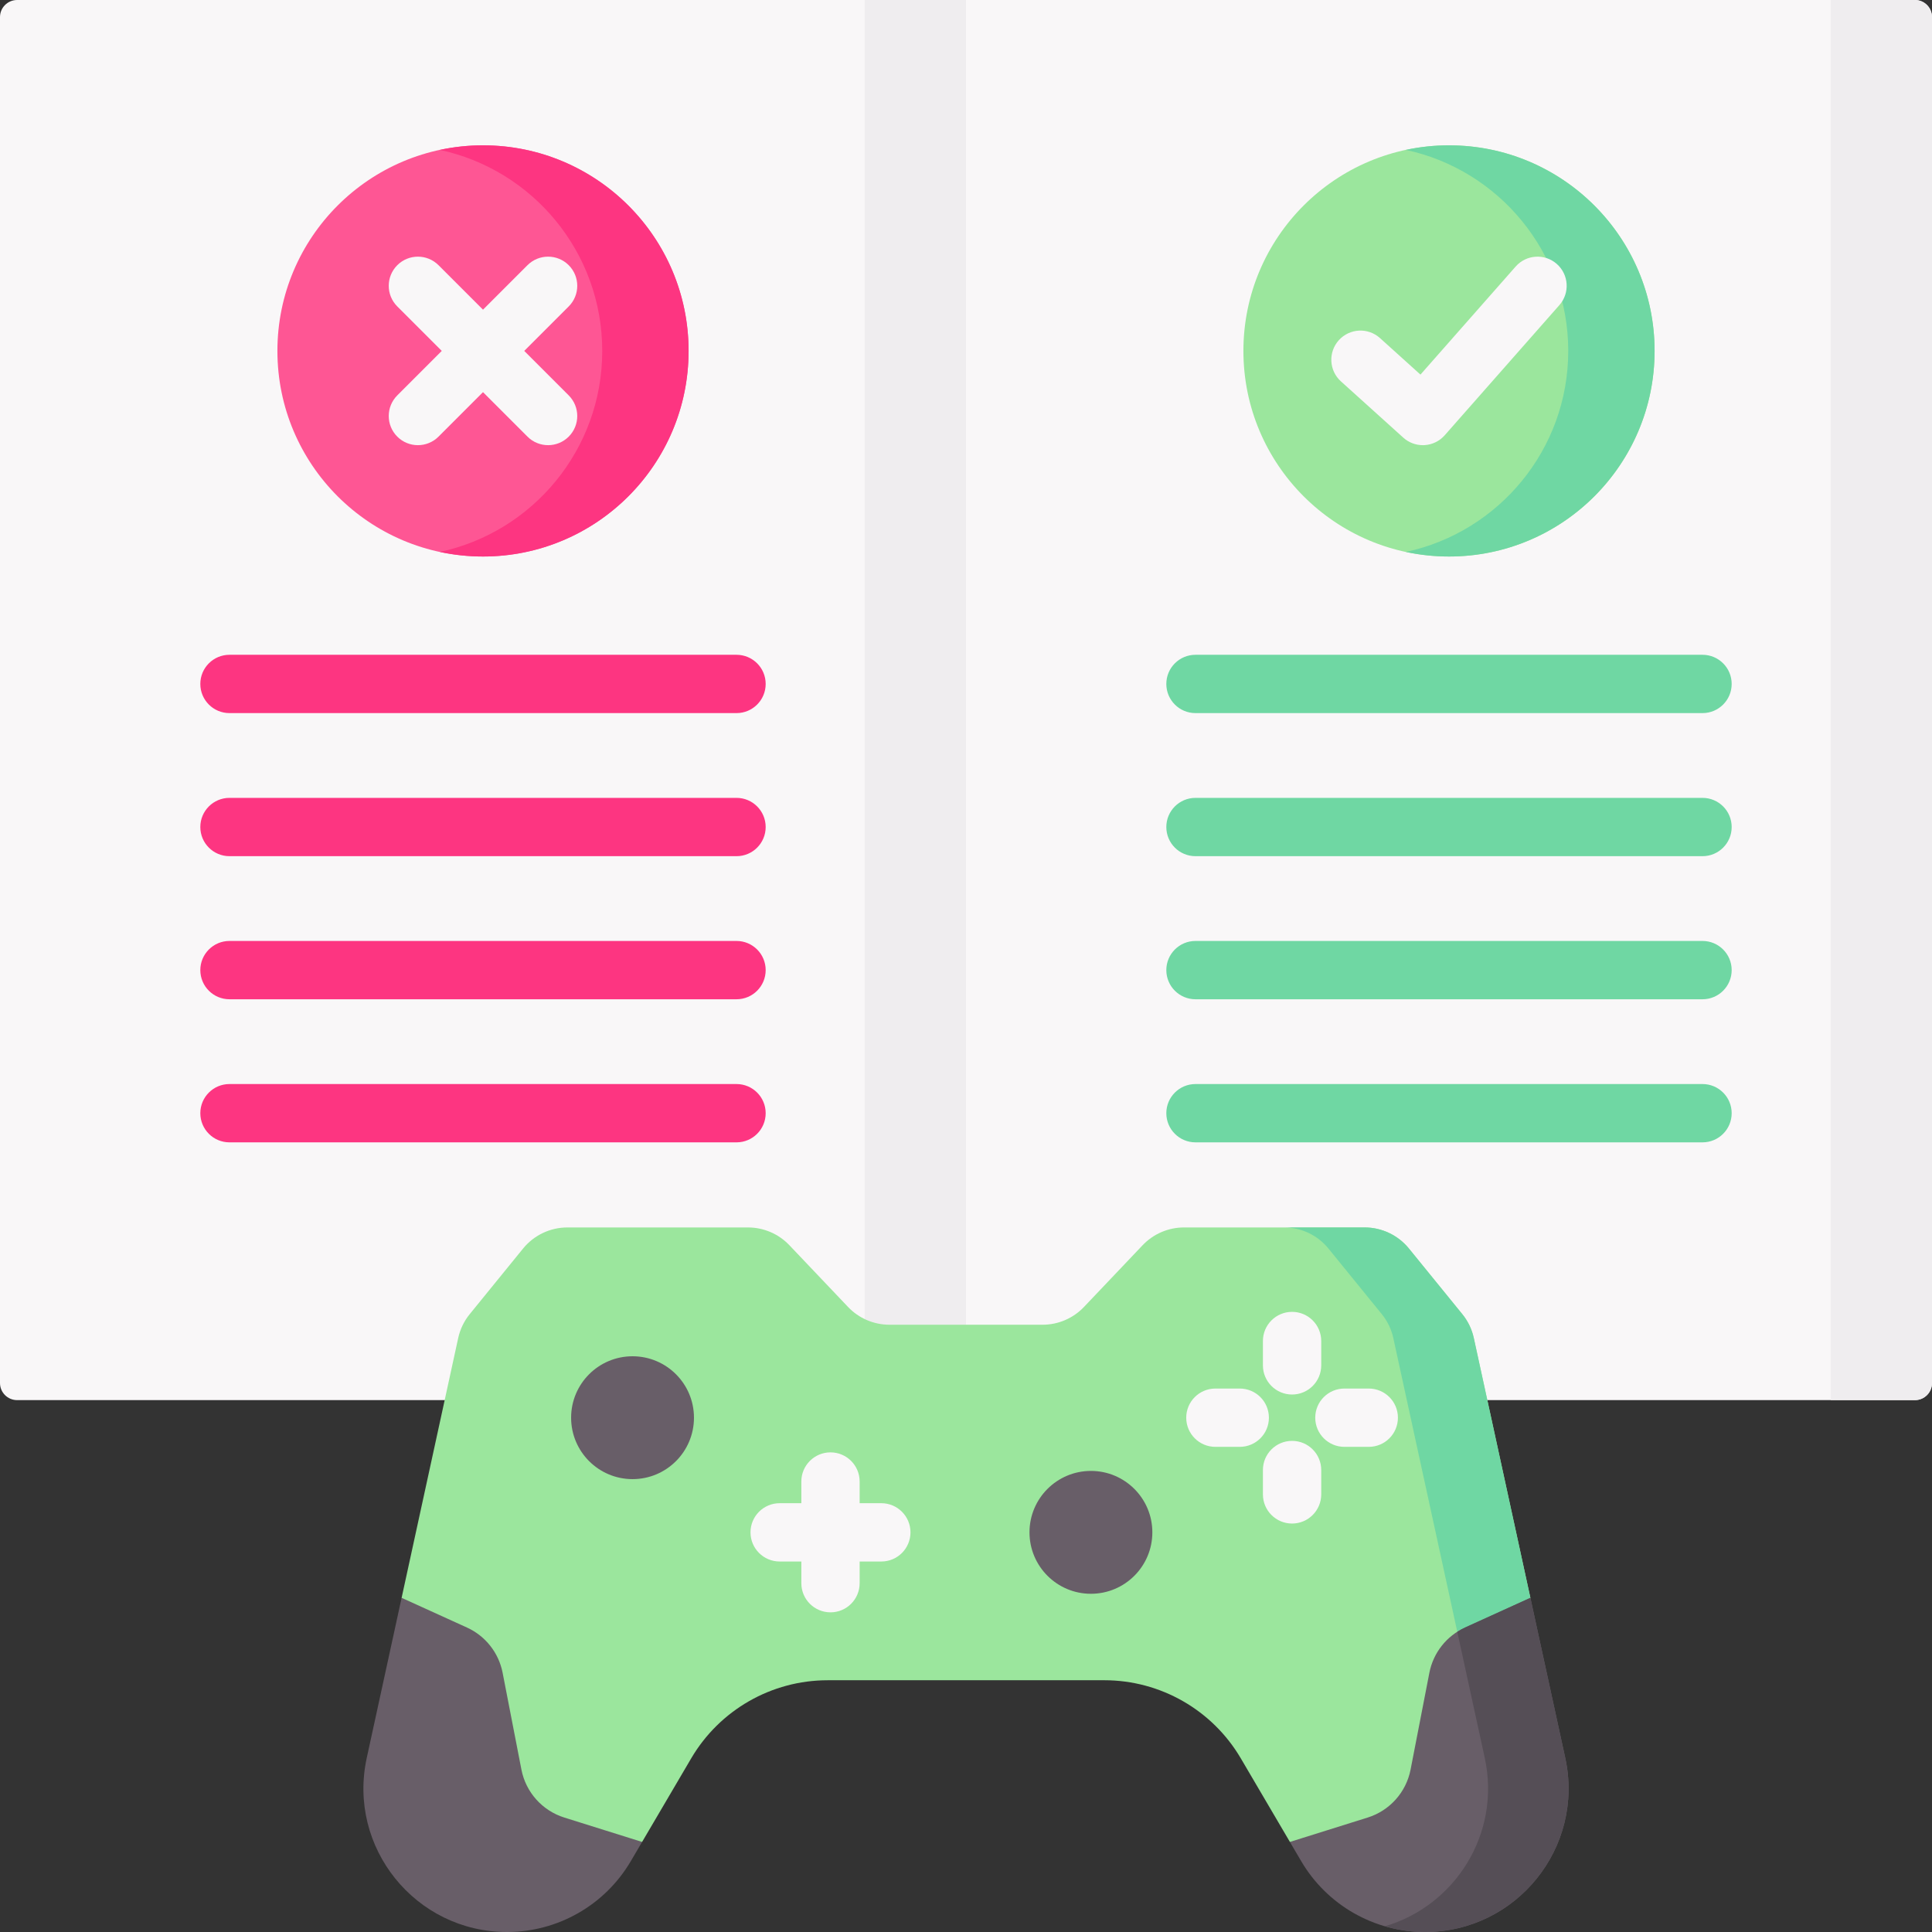 <svg id="Capa_1" enable-background="new 0 0 512 512" height="512" viewBox="0 0 512 512" width="512" xmlns="http://www.w3.org/2000/svg"><rect x="0" y="0" width="512" height="512" fill="#333333" stroke="none"/><g><path d="m256 371.046h-251.467c-2.503 0-4.533-2.029-4.533-4.533v-361.98c0-2.504 2.029-4.533 4.533-4.533h251.467z" fill="#f9f7f8"/><path d="m229.163 0h26.837v371.046h-26.837z" fill="#efedef"/><g><circle cx="128" cy="92.996" fill="#fe5694" r="54.484"/><path d="m128 38.512c-3.926 0-7.752.425-11.442 1.214 24.595 5.258 43.042 27.106 43.042 53.271s-18.447 48.012-43.042 53.27c3.691.789 7.516 1.214 11.442 1.214 30.091 0 54.484-24.393 54.484-54.484 0-30.092-24.393-54.485-54.484-54.485z" fill="#fd3581"/><path d="m138.928 92.995 11.788-11.788c3.017-3.018 3.017-7.909 0-10.928-3.018-3.016-7.909-3.016-10.928 0l-11.788 11.789-11.788-11.788c-3.018-3.016-7.909-3.016-10.928 0-3.017 3.018-3.017 7.909 0 10.928l11.788 11.788-11.788 11.788c-3.017 3.018-3.017 7.909 0 10.928 1.509 1.508 3.487 2.263 5.464 2.263s3.955-.755 5.464-2.263l11.788-11.789 11.788 11.788c1.509 1.508 3.487 2.263 5.464 2.263s3.955-.755 5.464-2.263c3.017-3.018 3.017-7.909 0-10.928z" fill="#f9f7f8"/></g><g><g><path d="m195.186 188.979h-134.372c-4.268 0-7.726-3.459-7.726-7.726s3.459-7.726 7.726-7.726h134.372c4.268 0 7.726 3.459 7.726 7.726s-3.459 7.726-7.726 7.726z" fill="#fd3581"/></g><g><path d="m195.186 226.897h-134.372c-4.268 0-7.726-3.459-7.726-7.726 0-4.268 3.459-7.726 7.726-7.726h134.372c4.268 0 7.726 3.459 7.726 7.726 0 4.268-3.459 7.726-7.726 7.726z" fill="#fd3581"/></g><g><path d="m195.186 264.816h-134.372c-4.268 0-7.726-3.459-7.726-7.726s3.459-7.726 7.726-7.726h134.372c4.268 0 7.726 3.459 7.726 7.726s-3.459 7.726-7.726 7.726z" fill="#fd3581"/></g><g><path d="m195.186 302.735h-134.372c-4.268 0-7.726-3.459-7.726-7.726s3.459-7.726 7.726-7.726h134.372c4.268 0 7.726 3.459 7.726 7.726s-3.459 7.726-7.726 7.726z" fill="#fd3581"/></g></g><path d="m512 366.513c0 2.503-2.029 4.533-4.533 4.533h-251.467v-371.046h251.467c2.504 0 4.533 2.029 4.533 4.533z" fill="#f9f7f8"/><path d="m485.163 0v371.046h22.304c2.503 0 4.533-2.029 4.533-4.533v-361.98c0-2.504-2.029-4.533-4.533-4.533z" fill="#efedef"/><g><circle cx="384" cy="92.996" fill="#9be69d" r="54.484"/><path d="m384 38.512c-3.926 0-7.752.425-11.442 1.214 24.595 5.258 43.042 27.106 43.042 53.271s-18.447 48.012-43.042 53.27c3.691.789 7.516 1.214 11.442 1.214 30.091 0 54.484-24.393 54.484-54.484 0-30.092-24.393-54.485-54.484-54.485z" fill="#6fd7a3"/><g><path d="m377.066 117.974c-1.907 0-3.753-.706-5.176-1.99l-16.527-14.914c-3.168-2.859-3.419-7.744-.56-10.912s7.745-3.419 10.912-.56l10.722 9.676 25.226-28.637c2.821-3.201 7.702-3.511 10.905-.69 3.201 2.821 3.511 7.703.69 10.905l-30.395 34.504c-1.365 1.549-3.294 2.488-5.356 2.606-.146.008-.294.012-.441.012z" fill="#f9f7f8"/></g></g><g><g><path d="m451.186 188.979h-134.372c-4.268 0-7.726-3.459-7.726-7.726s3.459-7.726 7.726-7.726h134.372c4.268 0 7.726 3.459 7.726 7.726s-3.459 7.726-7.726 7.726z" fill="#6fd7a3"/></g><g><path d="m451.186 226.897h-134.372c-4.268 0-7.726-3.459-7.726-7.726 0-4.268 3.459-7.726 7.726-7.726h134.372c4.268 0 7.726 3.459 7.726 7.726 0 4.268-3.459 7.726-7.726 7.726z" fill="#6fd7a3"/></g><g><path d="m451.186 264.816h-134.372c-4.268 0-7.726-3.459-7.726-7.726s3.459-7.726 7.726-7.726h134.372c4.268 0 7.726 3.459 7.726 7.726s-3.459 7.726-7.726 7.726z" fill="#6fd7a3"/></g><g><path d="m451.186 302.735h-134.372c-4.268 0-7.726-3.459-7.726-7.726s3.459-7.726 7.726-7.726h134.372c4.268 0 7.726 3.459 7.726 7.726s-3.459 7.726-7.726 7.726z" fill="#6fd7a3"/></g></g><g><path d="m292.656 445.28c14.876 0 28.639 7.878 36.173 20.704l13.009 22.147 21.953 8.396 23.053-24.882 18.724-48.205-14.993-68.842c-.505-2.321-1.55-4.491-3.049-6.334l-14.144-17.391c-2.876-3.536-7.192-5.589-11.75-5.589h-47.85c-4.152 0-8.121 1.704-10.98 4.714l-15.537 16.355c-2.859 3.01-6.829 4.714-10.981 4.714h-40.564c-4.152 0-8.121-1.704-10.981-4.714l-15.539-16.354c-2.859-3.01-6.829-4.714-10.981-4.714h-47.85c-4.558 0-8.874 2.053-11.75 5.589l-14.144 17.391c-1.499 1.843-2.543 4.013-3.049 6.334l-14.993 68.842 13.659 44.28 20.286 29.173 29.784-8.762 13.009-22.147c7.534-12.827 21.297-20.704 36.173-20.704h73.312z" fill="#9be69d"/><path d="m340.299 325.285c4.558 0 8.874 2.053 11.75 5.589l14.144 17.391c1.499 1.843 2.543 4.013 3.049 6.334l22.657 104.031 13.668-35.189-14.993-68.842c-.505-2.321-1.55-4.491-3.049-6.334l-14.144-17.391c-2.876-3.536-7.192-5.589-11.75-5.589z" fill="#6fd7a3"/><circle cx="289.105" cy="406.089" fill="#685e68" r="16.279"/><circle cx="167.63" cy="375.705" fill="#685e68" r="16.279"/><g fill="#f9f7f8"><path d="m233.56 398.363h-5.745v-5.746c0-4.268-3.459-7.726-7.726-7.726s-7.726 3.459-7.726 7.726v5.746h-5.745c-4.268 0-7.726 3.459-7.726 7.726s3.459 7.726 7.726 7.726h5.745v5.745c0 4.268 3.459 7.726 7.726 7.726s7.726-3.459 7.726-7.726v-5.745h5.745c4.268 0 7.726-3.459 7.726-7.726s-3.458-7.726-7.726-7.726z"/><path d="m342.413 369.564c4.268 0 7.726-3.459 7.726-7.726v-6.457c0-4.268-3.459-7.726-7.726-7.726s-7.726 3.459-7.726 7.726v6.457c0 4.268 3.459 7.726 7.726 7.726z"/><path d="m362.737 367.979h-6.457c-4.268 0-7.726 3.459-7.726 7.726s3.459 7.726 7.726 7.726h6.457c4.268 0 7.726-3.459 7.726-7.726s-3.458-7.726-7.726-7.726z"/><path d="m342.413 381.845c-4.268 0-7.726 3.459-7.726 7.726v6.457c0 4.268 3.459 7.726 7.726 7.726s7.726-3.459 7.726-7.726v-6.457c0-4.267-3.458-7.726-7.726-7.726z"/><path d="m328.547 367.979h-6.458c-4.268 0-7.726 3.459-7.726 7.726s3.459 7.726 7.726 7.726h6.458c4.268 0 7.726-3.459 7.726-7.726s-3.458-7.726-7.726-7.726z"/></g><path d="m138.179 468.951-4.98-25.653c-1.027-5.29-4.55-9.756-9.455-11.986l-17.312-7.872-9.239 42.42c-5.165 23.717 12.9 46.14 37.173 46.14 13.49 0 25.972-7.144 32.804-18.776l2.991-5.092-20.617-6.464c-5.836-1.83-10.2-6.713-11.365-12.717z" fill="#685e68"/><path d="m341.838 488.132 2.991 5.092c6.833 11.632 19.314 18.776 32.804 18.776 24.273 0 42.338-22.423 37.173-46.14l-9.239-42.42-17.312 7.872c-4.905 2.23-8.428 6.696-9.455 11.986l-4.98 25.653c-1.166 6.005-5.529 10.887-11.366 12.717z" fill="#685e68"/><path d="m414.806 465.86-9.239-42.42-17.312 7.872c-.721.328-1.401.717-2.058 1.137l7.277 33.411c4.369 20.059-7.882 39.189-26.449 44.614 3.404.989 6.966 1.526 10.608 1.526 24.273 0 42.339-22.423 37.173-46.14z" fill="#554e56"/></g></g></svg>